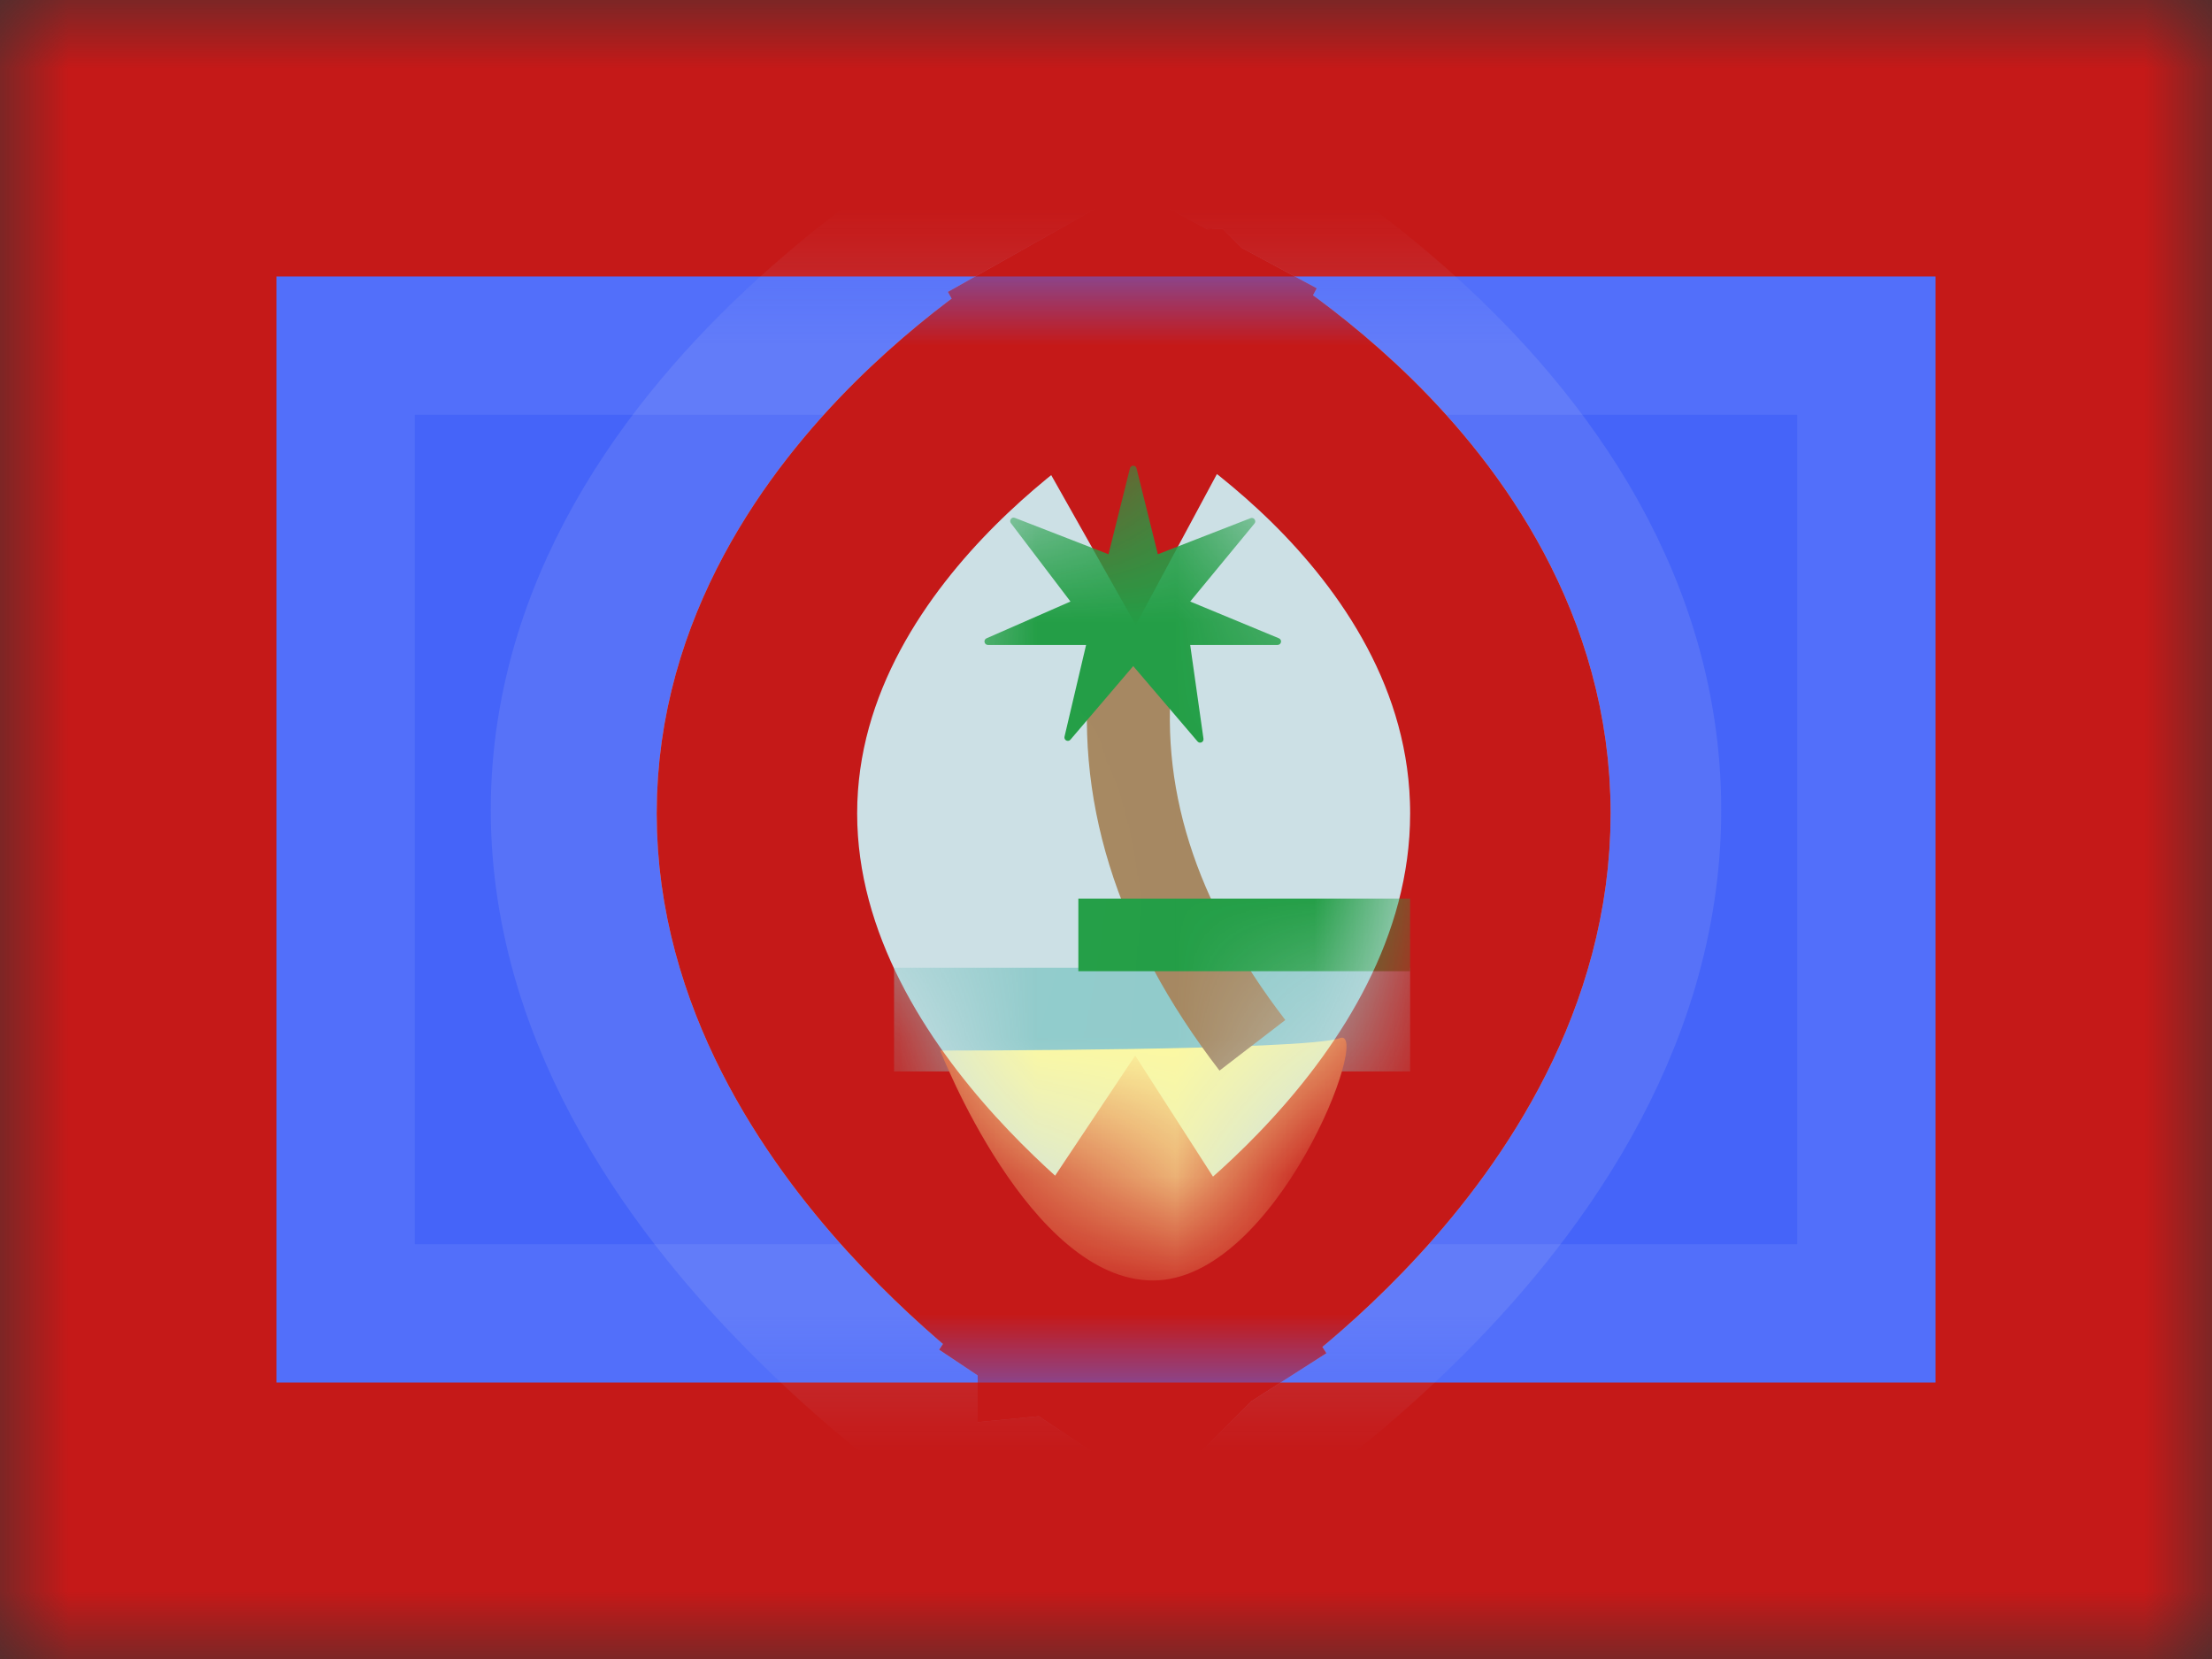 <svg width="16" height="12" viewBox="0 0 16 12" fill="none" xmlns="http://www.w3.org/2000/svg">
<rect x="0" y="0" width="16" height="12" fill="#333333" stroke="none"/>
<mask id="mask0" mask-type="alpha" maskUnits="userSpaceOnUse" x="0" y="0" width="16" height="12">
<rect width="16" height="12" fill="white"/>
</mask>
<g mask="url(#mask0)">
<path fill-rule="evenodd" clip-rule="evenodd" d="M0 0H16V12H0V0Z" fill="#C51918"/>
<path fill-rule="evenodd" clip-rule="evenodd" d="M2 2H14V10H2V2Z" fill="#4564F9"/>
<path d="M2.5 2.5H13.5V9.5H2.5V2.5Z" stroke="#CBDAFF" stroke-opacity="0.1"/>
<mask id="mask1" mask-type="alpha" maskUnits="userSpaceOnUse" x="2" y="2" width="12" height="8">
<path fill-rule="evenodd" clip-rule="evenodd" d="M2 2H14V10H2V2Z" fill="white"/>
<path d="M2.5 2.5H13.5V9.5H2.5V2.5Z" stroke="white"/>
</mask>
<g mask="url(#mask1)">
<path fill-rule="evenodd" clip-rule="evenodd" d="M8 2C8 2 11 3.448 11 5.859C11 8.27 8 10 8 10C8 10 5 8.202 5 5.859C5 3.516 8 2 8 2Z" fill="#CCE0E5"/>
<path d="M8 2L8.315 1.347L7.993 1.191L7.673 1.353L8 2ZM8 2C8.315 1.347 8.315 1.347 8.316 1.347L8.316 1.348L8.317 1.348L8.321 1.35L8.331 1.355L8.363 1.371C8.39 1.385 8.427 1.404 8.473 1.429C8.566 1.479 8.695 1.552 8.849 1.647C9.155 1.835 9.566 2.116 9.98 2.482C10.787 3.195 11.725 4.342 11.725 5.859C11.725 7.362 10.8 8.575 10.007 9.352C9.598 9.752 9.192 10.068 8.889 10.283C8.737 10.391 8.609 10.475 8.517 10.533C8.471 10.562 8.435 10.585 8.408 10.601L8.377 10.62L8.367 10.625L8.364 10.627L8.363 10.627L8.363 10.628C8.362 10.628 8.362 10.628 8 10M8 2C7.673 1.353 7.673 1.353 7.673 1.353L7.672 1.353L7.671 1.354L7.668 1.356L7.658 1.361L7.626 1.377C7.6 1.391 7.562 1.412 7.516 1.437C7.424 1.489 7.296 1.564 7.142 1.661C6.838 1.855 6.429 2.141 6.016 2.511C5.217 3.226 4.275 4.373 4.275 5.859C4.275 7.331 5.203 8.545 5.99 9.323C6.397 9.727 6.802 10.048 7.104 10.268C7.256 10.379 7.383 10.465 7.474 10.525C7.519 10.555 7.556 10.578 7.582 10.594L7.613 10.613L7.622 10.619L7.625 10.621L7.626 10.621L7.627 10.622C7.627 10.622 7.627 10.622 8 10M8 10L8.362 10.628L7.993 10.841L7.627 10.622L8 10Z" stroke="#C1C9F1" stroke-opacity="0.148" stroke-width="1.45"/>
<path d="M8.2 3.018L8.543 2.38L8.192 2.191L7.844 2.387L8.2 3.018ZM8.2 3.018C8.543 2.38 8.543 2.38 8.544 2.38L8.544 2.38L8.545 2.381L8.548 2.383L8.556 2.387L8.58 2.4C8.6 2.412 8.627 2.427 8.66 2.447C8.725 2.486 8.816 2.543 8.923 2.617C9.136 2.763 9.421 2.98 9.709 3.263C10.271 3.817 10.925 4.709 10.925 5.884C10.925 7.047 10.282 7.986 9.734 8.583C9.452 8.891 9.172 9.133 8.962 9.299C8.857 9.382 8.768 9.447 8.704 9.492C8.672 9.515 8.646 9.533 8.627 9.546L8.604 9.561L8.596 9.566L8.594 9.568L8.593 9.568L8.592 9.569C8.592 9.569 8.592 9.569 8.2 8.959M8.2 3.018C7.844 2.387 7.844 2.387 7.844 2.387L7.844 2.387L7.842 2.388L7.84 2.389L7.832 2.394L7.808 2.408C7.789 2.419 7.762 2.435 7.73 2.455C7.665 2.496 7.575 2.554 7.469 2.63C7.257 2.779 6.974 3 6.688 3.285C6.133 3.839 5.475 4.731 5.475 5.884C5.475 7.025 6.121 7.964 6.663 8.561C6.944 8.87 7.222 9.117 7.43 9.286C7.535 9.371 7.623 9.437 7.687 9.484C7.719 9.507 7.744 9.525 7.763 9.538L7.786 9.554L7.793 9.559L7.796 9.561L7.797 9.561L7.797 9.562C7.797 9.562 7.798 9.562 8.2 8.959M8.2 8.959L8.592 9.569L8.192 9.825L7.798 9.562L8.2 8.959Z" fill="#CCE0E5"/>
<path d="M8.2 3.018L8.543 2.38L8.192 2.191L7.844 2.387L8.2 3.018ZM8.2 3.018C8.543 2.38 8.543 2.38 8.544 2.38L8.544 2.38L8.545 2.381L8.548 2.383L8.556 2.387L8.58 2.4C8.6 2.412 8.627 2.427 8.66 2.447C8.725 2.486 8.816 2.543 8.923 2.617C9.136 2.763 9.421 2.98 9.709 3.263C10.271 3.817 10.925 4.709 10.925 5.884C10.925 7.047 10.282 7.986 9.734 8.583C9.452 8.891 9.172 9.133 8.962 9.299C8.857 9.382 8.768 9.447 8.704 9.492C8.672 9.515 8.646 9.533 8.627 9.546L8.604 9.561L8.596 9.566L8.594 9.568L8.593 9.568L8.592 9.569C8.592 9.569 8.592 9.569 8.2 8.959M8.2 3.018C7.844 2.387 7.844 2.387 7.844 2.387L7.844 2.387L7.842 2.388L7.84 2.389L7.832 2.394L7.808 2.408C7.789 2.419 7.762 2.435 7.73 2.455C7.665 2.496 7.575 2.554 7.469 2.63C7.257 2.779 6.974 3 6.688 3.285C6.133 3.839 5.475 4.731 5.475 5.884C5.475 7.025 6.121 7.964 6.663 8.561C6.944 8.87 7.222 9.117 7.43 9.286C7.535 9.371 7.623 9.437 7.687 9.484C7.719 9.507 7.744 9.525 7.763 9.538L7.786 9.554L7.793 9.559L7.796 9.561L7.797 9.561L7.797 9.562C7.797 9.562 7.798 9.562 8.2 8.959M8.2 8.959L8.592 9.569L8.192 9.825L7.798 9.562L8.2 8.959Z" stroke="#C1C9F1" stroke-opacity="0.748" stroke-width="1.45"/>
<path d="M8.2 3.018L8.543 2.38L8.192 2.191L7.844 2.387L8.2 3.018ZM8.2 3.018C8.543 2.38 8.543 2.38 8.544 2.38L8.544 2.38L8.545 2.381L8.548 2.383L8.556 2.387L8.58 2.4C8.6 2.412 8.627 2.427 8.66 2.447C8.725 2.486 8.816 2.543 8.923 2.617C9.136 2.763 9.421 2.98 9.709 3.263C10.271 3.817 10.925 4.709 10.925 5.884C10.925 7.047 10.282 7.986 9.734 8.583C9.452 8.891 9.172 9.133 8.962 9.299C8.857 9.382 8.768 9.447 8.704 9.492C8.672 9.515 8.646 9.533 8.627 9.546L8.604 9.561L8.596 9.566L8.594 9.568L8.593 9.568L8.592 9.569C8.592 9.569 8.592 9.569 8.2 8.959M8.2 3.018C7.844 2.387 7.844 2.387 7.844 2.387L7.844 2.387L7.842 2.388L7.84 2.389L7.832 2.394L7.808 2.408C7.789 2.419 7.762 2.435 7.73 2.455C7.665 2.496 7.575 2.554 7.469 2.63C7.257 2.779 6.974 3 6.688 3.285C6.133 3.839 5.475 4.731 5.475 5.884C5.475 7.025 6.121 7.964 6.663 8.561C6.944 8.87 7.222 9.117 7.43 9.286C7.535 9.371 7.623 9.437 7.687 9.484C7.719 9.507 7.744 9.525 7.763 9.538L7.786 9.554L7.793 9.559L7.796 9.561L7.797 9.561L7.797 9.562C7.797 9.562 7.798 9.562 8.2 8.959M8.2 8.959L8.592 9.569L8.192 9.825L7.798 9.562L8.2 8.959Z" stroke="#C51918" stroke-width="1.45"/>
<mask id="mask2" mask-type="alpha" maskUnits="userSpaceOnUse" x="6" y="3" width="5" height="6">
<path d="M8.666 7.603C8.506 7.777 8.346 7.925 8.206 8.044C8.064 7.921 7.9 7.766 7.737 7.587C7.279 7.082 6.925 6.483 6.925 5.884C6.925 5.297 7.267 4.756 7.712 4.312C7.885 4.139 8.06 3.996 8.206 3.886C8.351 3.991 8.522 4.129 8.691 4.296C9.129 4.728 9.475 5.269 9.475 5.884C9.475 6.511 9.118 7.11 8.666 7.603Z" fill="white"/>
<path d="M8.666 7.603C8.506 7.777 8.346 7.925 8.206 8.044C8.064 7.921 7.9 7.766 7.737 7.587C7.279 7.082 6.925 6.483 6.925 5.884C6.925 5.297 7.267 4.756 7.712 4.312C7.885 4.139 8.06 3.996 8.206 3.886C8.351 3.991 8.522 4.129 8.691 4.296C9.129 4.728 9.475 5.269 9.475 5.884C9.475 6.511 9.118 7.11 8.666 7.603Z" stroke="white" stroke-width="1.45"/>
</mask>
<g mask="url(#mask2)">
<rect x="6.467" y="7" width="3.733" height="0.75" fill="#91CBCB"/>
<path fill-rule="evenodd" clip-rule="evenodd" d="M6.801 7.599C6.801 7.599 9.448 7.6 9.691 7.509C9.934 7.417 9.234 9.262 8.34 9.262C7.446 9.262 6.801 7.599 6.801 7.599Z" fill="#FDF9A1"/>
<path d="M9.297 7.378L8.821 7.744C8.072 6.77 7.757 5.762 7.892 4.734L8.487 4.811C8.374 5.673 8.64 6.524 9.297 7.378Z" fill="#A68861"/>
<path fill-rule="evenodd" clip-rule="evenodd" d="M8.197 4.818L7.743 5.35C7.726 5.37 7.694 5.354 7.7 5.328L7.856 4.665H7.146C7.119 4.665 7.111 4.628 7.136 4.617L7.743 4.351L7.312 3.784C7.297 3.764 7.318 3.736 7.341 3.746L8.018 4.009L8.173 3.388C8.179 3.362 8.215 3.362 8.221 3.388L8.375 4.009L9.046 3.748C9.07 3.739 9.09 3.768 9.074 3.787L8.609 4.351L9.251 4.617C9.276 4.628 9.268 4.665 9.241 4.665H8.609L8.705 5.343C8.709 5.368 8.678 5.382 8.662 5.363L8.197 4.818Z" fill="#239E46"/>
<path fill-rule="evenodd" clip-rule="evenodd" d="M7.8 6.5H10.2V7.025H7.8V6.5Z" fill="#239E46"/>
</g>
</g>
</g>
</svg>
